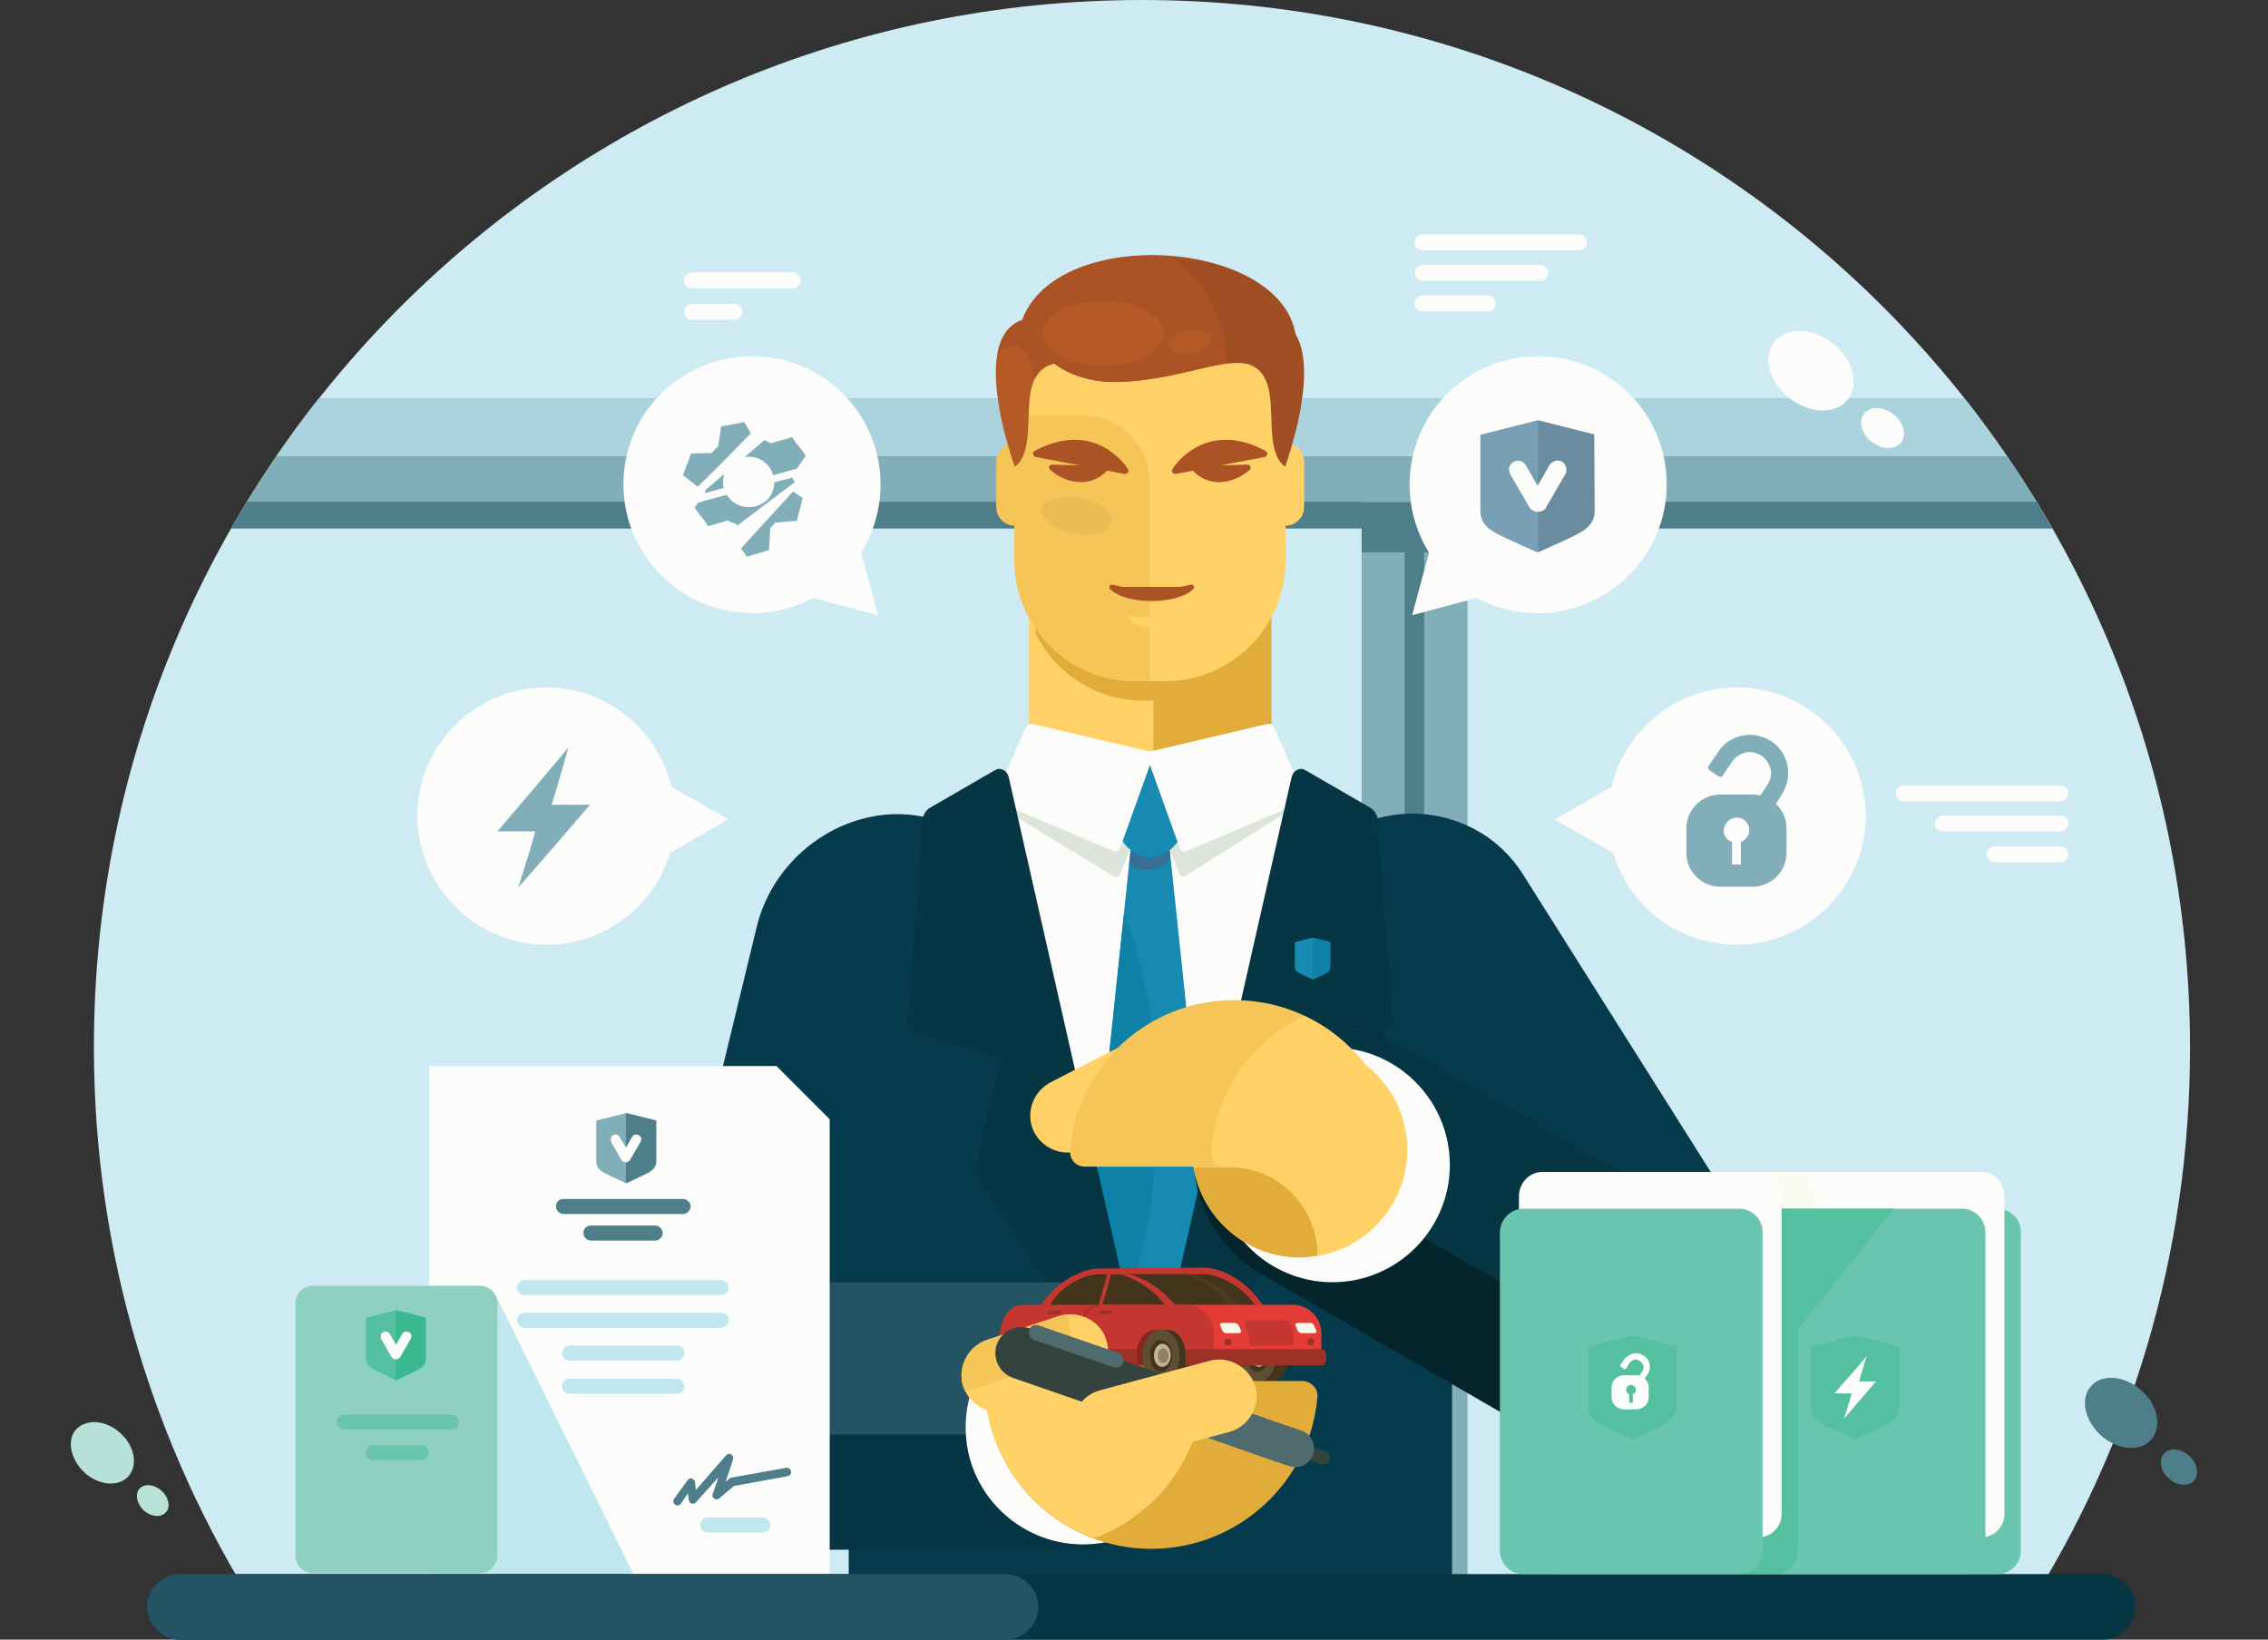 <svg xmlns="http://www.w3.org/2000/svg" xmlns:xlink="http://www.w3.org/1999/xlink" id="Layer_1" x="0px" y="0px" viewBox="0 0 512 370.2" style="enable-background:new 0 0 512 370.2;" xml:space="preserve"><rect x="0" y="0" width="512" height="370.2" fill="#333333" stroke="none"/> <style type="text/css"> .st0{fill-rule:evenodd;clip-rule:evenodd;fill:#CEEAF2;} .st1{fill-rule:evenodd;clip-rule:evenodd;fill:#81AEB8;} .st2{fill-rule:evenodd;clip-rule:evenodd;fill:#4E7E8A;} .st3{fill-rule:evenodd;clip-rule:evenodd;fill:#AAD3DD;} .st4{fill-rule:evenodd;clip-rule:evenodd;fill:#053B4C;} .st5{fill-rule:evenodd;clip-rule:evenodd;fill:#FCFDFB;} .st6{fill-rule:evenodd;clip-rule:evenodd;fill:#DDE4DB;} .st7{fill-rule:evenodd;clip-rule:evenodd;fill:#FFD167;} .st8{fill-rule:evenodd;clip-rule:evenodd;fill:#E1AC39;} .st9{fill-rule:evenodd;clip-rule:evenodd;fill:#168AB1;} .st10{fill-rule:evenodd;clip-rule:evenodd;fill:#0F80A6;} .st11{fill-rule:evenodd;clip-rule:evenodd;fill:#366E96;} .st12{fill-rule:evenodd;clip-rule:evenodd;fill:#F6C558;} .st13{fill-rule:evenodd;clip-rule:evenodd;fill:#B45A27;} .st14{fill-rule:evenodd;clip-rule:evenodd;fill:#AC5326;} .st15{fill-rule:evenodd;clip-rule:evenodd;fill:#A04E23;} .st16{fill-rule:evenodd;clip-rule:evenodd;fill:#063644;} .st17{fill-rule:evenodd;clip-rule:evenodd;fill:#05252D;} .st18{fill-rule:evenodd;clip-rule:evenodd;fill:#245463;} .st19{fill-rule:evenodd;clip-rule:evenodd;fill:#84291E;} .st20{fill-rule:evenodd;clip-rule:evenodd;fill:#43341C;} .st21{fill-rule:evenodd;clip-rule:evenodd;fill:#5D4E35;} .st22{fill-rule:evenodd;clip-rule:evenodd;fill:#C2B39A;} .st23{fill-rule:evenodd;clip-rule:evenodd;fill:#908068;} .st24{fill-rule:evenodd;clip-rule:evenodd;fill:#C4362F;} .st25{fill-rule:evenodd;clip-rule:evenodd;fill:#4C3C22;} .st26{fill-rule:evenodd;clip-rule:evenodd;fill:#E63C37;} .st27{fill-rule:evenodd;clip-rule:evenodd;fill:#9F3026;} .st28{fill-rule:evenodd;clip-rule:evenodd;fill:#F4F9E9;} .st29{fill-rule:evenodd;clip-rule:evenodd;fill:#C0E6EE;} .st30{fill-rule:evenodd;clip-rule:evenodd;fill:#34433E;} .st31{fill-rule:evenodd;clip-rule:evenodd;fill:#506B6D;} .st32{fill-rule:evenodd;clip-rule:evenodd;fill:#8FD1C1;} .st33{fill-rule:evenodd;clip-rule:evenodd;fill:#54C0A0;} .st34{fill-rule:evenodd;clip-rule:evenodd;fill:#3BBA91;} .st35{fill-rule:evenodd;clip-rule:evenodd;fill:#69C5AD;} .st36{fill-rule:evenodd;clip-rule:evenodd;fill:#799FB4;} .st37{fill-rule:evenodd;clip-rule:evenodd;fill:#6B8C9F;} .st38{opacity:5.000000e-02;fill-rule:evenodd;clip-rule:evenodd;enable-background:new ;} .st39{fill-rule:evenodd;clip-rule:evenodd;fill:#FCFBF3;} .st40{fill-rule:evenodd;clip-rule:evenodd;fill:#B8E1D7;} </style> <g> <path class="st0" d="M257.8,0c130.7,0,236.6,105.9,236.6,236.6c0,46.7-13.5,90.2-36.8,126.8H58c-23.3-36.8-36.8-80.3-36.8-126.9 C21.1,105.8,127.1,0,257.8,0z"></path> <path class="st1" d="M463.3,119.3H52.2C58.1,109,64.6,99.3,71.9,90h371.5C450.8,99.3,457.5,109.1,463.3,119.3z"></path> <path class="st2" d="M463.3,119.3H52.2c1.1-2,2.3-4,3.6-6h404.2C461,115.4,462.1,117.4,463.3,119.3z"></path> <path class="st3" d="M453,103H62.4c3-4.4,6.2-8.8,9.6-13h371.5C446.9,94.2,450,98.6,453,103z"></path> <rect x="307.4" y="110.3" class="st1" width="23.9" height="253.1"></rect> <rect x="317.1" y="119.3" class="st2" width="4.4" height="244"></rect> <rect x="307.4" y="113.4" class="st2" width="23.9" height="11.3"></rect> <path class="st4" d="M207.9,184.3L207.9,184.3c16.3,3,26.3,19.2,22.3,36l-22.5,92.8c-4,16.8-20.7,28.1-37.1,25.1l0,0 c-16.3-3-26.3-19.2-22.3-36l22.5-92.8C174.8,192.6,191.6,181.3,207.9,184.3z"></path> <path class="st4" d="M303.2,188.2L303.2,188.2c13.7-8.6,32-4.5,40.6,9.2l54.5,86.4c8.6,13.7,4.5,32-9.2,40.6l0,0 c-13.7,8.6-32,4.5-40.6-9.2L294,228.8C285.3,215.1,289.5,196.8,303.2,188.2z"></path> <path class="st4" d="M234,189.1h51.3c23.3,0,42.5,19.1,42.5,42.5v131.8H191.6V231.6C191.6,208.2,210.7,189.1,234,189.1z"></path> <polygon class="st5" points="242.8,168.2 218.8,190.1 259.6,318.6 259.6,168.2 "></polygon> <path class="st6" d="M241.8,169.4l-15.1,13.4l24.6,15c0.7,0.4,1.3,0.2,1.6-0.5l6.8-17v-3.3c-0.1-0.1-0.2-0.2-0.4-0.2L241.8,169.4z"></path> <polygon class="st5" points="276.5,168.2 300.6,190.1 259.6,318.6 259.6,168.2 "></polygon> <path class="st6" d="M277.5,169l14.6,13.3l-24.4,15.4c-0.6,0.4-1.3,0.2-1.5-0.5l-6.6-17V177c0.1-0.1,0.2-0.2,0.4-0.2L277.5,169z"></path> <rect x="232.3" y="126.1" class="st7" width="54.8" height="43.5"></rect> <rect x="260.4" y="129.6" class="st8" width="26.6" height="39.9"></rect> <path class="st8" d="M233.9,135h51.4v14.2c-5,5.5-12.2,9-20.2,9h-7c-10.6,0-19.9-6.2-24.3-15.2L233.9,135L233.9,135z"></path> <polygon class="st9" points="256,184.6 244.9,290 259.6,317.8 274.4,290 263.3,184.6 259.6,184.6 "></polygon> <path class="st10" d="M253.7,206.6L245,290l5.3,10.1c6.4-7.8,10.9-27.1,10.9-49.6C261.1,232.3,258.1,216.3,253.7,206.6z"></path> <path class="st11" d="M256,184.6l-1.1,10.6c1.2,0.8,2.5,1.3,3.9,1.3c2.1,0,3.9-0.9,5.4-2.5l-1-9.4h-3.7L256,184.6z"></path> <path class="st9" d="M265.3,171.1c2.1,2.3,3.3,5.9,3.3,9.8c0,7-4,12.7-8.9,12.7c-5,0-8.9-5.7-8.9-12.7c0-3.9,1.3-7.5,3.3-9.8H265.3 z"></path> <path class="st5" d="M224.9,179.3l6.7-15.1c0.3-0.6,0.8-0.8,1.3-0.8l26.3,6.2c0.4,0.1,0.7,0.4,0.8,0.8c0.2,0.4,0.2,0.8,0,1.2 l-7.1,19.8c-0.3,0.7-0.9,1-1.5,0.8l-25.9-11c-0.4-0.2-0.6-0.5-0.8-0.8C224.8,180.1,224.8,179.6,224.9,179.3z"></path> <path class="st5" d="M294.3,179.3l-6.7-15.1c-0.3-0.6-0.8-0.8-1.3-0.8l-26.3,6.2c-0.4,0.1-0.7,0.4-0.8,0.8c-0.2,0.4-0.2,0.8,0,1.2 l7.1,19.8c0.3,0.7,0.9,1,1.5,0.8l25.9-11c0.4-0.2,0.6-0.5,0.8-0.8C294.5,180.1,294.5,179.6,294.3,179.3z"></path> <path class="st7" d="M244.2,69h30.9c8.3,0,15.1,6.8,15.1,15.1v42.6c0,14.9-12.2,27.1-27.1,27.1h-6.9c-14.9,0-27.1-12.2-27.1-27.1 V84.1C229.1,75.8,235.9,69,244.2,69z"></path> <path class="st12" d="M259.5,153.7h-3.4c-14.9,0-27.1-12.2-27.1-27.1V93.8h15.5c8.3,0,15.1,6.8,15.1,15.1v42.6 C259.6,152.3,259.6,153,259.5,153.7z"></path> <path class="st12" d="M229.1,100.1L229.1,100.1c2.3,0,4.2,1.9,4.2,4.2v10.2c0,2.3-1.9,4.2-4.2,4.2l0,0c-2.3,0-4.2-1.9-4.2-4.2 v-10.2C224.9,102.1,226.7,100.1,229.1,100.1z"></path> <path class="st7" d="M290.2,100.1L290.2,100.1c2.3,0,4.2,1.9,4.2,4.2v10.2c0,2.3-1.9,4.2-4.2,4.2l0,0c-2.3,0-4.2-1.9-4.2-4.2v-10.2 C286,102.1,287.9,100.1,290.2,100.1z"></path> <path class="st13" d="M241.8,76.7c0,0-0.2,2.1-1.1,5.1c-13.7-0.1-4.8,18.4-11.6,23.6c0,0-13.9-37.6,8.3-33.4L241.8,76.7z"></path> <path class="st14" d="M241.8,76.7c0,0-0.2,2.1-1.1,5.1c-3.8,0-5.9,1.4-7,3.6l0,0c-2.4-12.1-8.3-5.7-8.5-5.5c1-5.4,4.4-9.3,12.3-7.8 L241.8,76.7z"></path> <path class="st15" d="M230.8,72.2c0,0,4.1,15.1,23,14c18.8-1.1,26.4-9.4,36.6,0.7C305.6,55.6,240,47.3,230.8,72.2z"></path> <path class="st14" d="M230.8,72.2c0,0,4.1,15.1,23,14c10.2-0.7,17.2-3.4,23-4.1c0.2-9.8-4.6-18-12.3-24.2 C250.1,56.7,234.9,61.2,230.8,72.2z"></path> <path class="st15" d="M277.4,76.7c0,0,0.2,2.1,1.1,5.1c13.7-0.1,4.8,18.4,11.6,23.6c0,0,13.9-37.6-8.3-33.4L277.4,76.7z"></path> <path class="st13" d="M249.1,82.5c7.6,0,13.7-3.3,13.7-7.3c0-4-6.2-7.3-13.7-7.3s-13.7,3.3-13.7,7.3 C235.4,79.2,241.5,82.5,249.1,82.5z"></path> <path class="st13" d="M268.1,74.6c2.6-0.4,5,0.4,5.2,1.8c0.2,1.4-1.8,2.9-4.4,3.3c-2.6,0.4-5-0.4-5.2-1.8 C263.5,76.5,265.4,75,268.1,74.6z"></path> <path class="st14" d="M253.4,132.5h13.1l2.4-0.5c0.3-0.1,0.5,0.1,0.6,0.3s0.1,0.5-0.1,0.7c-3.6,3.6-15.3,3.6-18.8,0 c-0.2-0.2-0.2-0.5-0.1-0.7s0.4-0.3,0.6-0.3L253.4,132.5z"></path> <path class="st14" d="M233.9,103.2l19.9,3.8c0.3,0.1,0.6-0.1,0.8-0.3c0.2-0.3,0.2-0.6,0-0.8c-1.1-1.9-3.4-3.8-5.3-4.9 c-5.2-2.8-10.7-1.9-15.7,0.8c-0.3,0.2-0.5,0.5-0.4,0.8C233.4,102.9,233.6,103.2,233.9,103.2z"></path> <path class="st14" d="M237.1,106.1c3.7,3.2,9,4,12.7,0.3c0.2-0.2,0.3-0.5,0.1-0.8c-0.1-0.3-0.4-0.4-0.7-0.4l-11.7-0.3 c-0.3,0-0.6,0.2-0.7,0.5C236.9,105.7,236.9,105.9,237.1,106.1z"></path> <path class="st14" d="M285.4,103.2l-19.9,3.8c-0.3,0.1-0.6-0.1-0.8-0.3c-0.2-0.3-0.2-0.6,0-0.8c1.1-1.9,3.4-3.8,5.3-4.9 c5.2-2.8,10.7-1.9,15.7,0.8c0.3,0.2,0.5,0.5,0.4,0.8C285.9,102.9,285.7,103.2,285.4,103.2z"></path> <path class="st14" d="M282.1,106.1c-3.7,3.2-9,4-12.7,0.3c-0.2-0.2-0.3-0.5-0.1-0.8c0.1-0.3,0.4-0.4,0.6-0.4l11.7-0.3 c0.3,0,0.6,0.2,0.7,0.5C282.4,105.7,282.3,105.9,282.1,106.1z"></path> <path class="st16" d="M225.8,238.9l-19.3-5.6c-0.8-0.3-1.5-1-1.7-2.2l3.5-44.5c-0.4-1.7,0.4-3.5,1.6-4.2l14.7-8.5 c0.7-0.4,1.3-0.4,2,0c0.7,0.4,1,1,1.2,1.9l31.9,140.9c0.3,1.3-0.1,2.8-0.9,3.8c-0.8,0.9-2,1-2.9,0.3l-34.6-54.1 c-0.8-0.8-1.2-2.2-0.9-3.6L225.8,238.9L225.8,238.9z M293.5,238.9l19.3-5.6c0.8-0.3,1.5-1,1.7-2.2l-3.5-44.5 c0.4-1.7-0.4-3.5-1.6-4.2l-14.7-8.5c-0.7-0.4-1.3-0.4-2,0c-0.7,0.4-1,1-1.2,1.9l-31.9,140.9c-0.3,1.3,0.1,2.8,0.9,3.8 c0.8,0.9,2,1,2.9,0.3l34.6-54.1c0.8-0.8,1.2-2.2,0.9-3.6L293.5,238.9z"></path> <path class="st17" d="M404.3,321.8L404.3,321.8c-8.3,14.3-26.8,19.3-41.2,11.1l-78.6-45.4c-14.3-8.3-19.3-26.8-11.1-41.2l0,0 c8.3-14.3,26.8-19.3,41.2-11.1l78.6,45.4C407.6,288.9,412.5,307.5,404.3,321.8z"></path> <path class="st16" d="M296.7,231.5c6.1-0.6,12.4,0.7,18,3.8l78.6,45.4c14.1,8.2,19.1,26.1,11.5,40.3c-6.1,0.6-12.4-0.7-18-3.8 l-78.6-45.4C294.1,263.6,289.1,245.7,296.7,231.5z"></path> <path class="st16" d="M273.5,319.7L273.5,319.7c0,16.6-13.6,30.2-30.2,30.2h-70c-16.6,0-30.2-13.6-30.2-30.2l0,0 c0-16.6,13.6-30.2,30.2-30.2h70C259.9,289.5,273.5,303.1,273.5,319.7z"></path> <path class="st18" d="M144.6,310.5c3.9-12.2,15.3-21,28.7-21h70c10.4,0,19.6,5.3,25,13.4c-3.9,12.2-15.3,21-28.7,21h-70 C159.2,323.9,149.9,318.6,144.6,310.5z"></path> <path class="st5" d="M244.5,348.7c14.6,0,26.5-11.9,26.5-26.5s-11.9-26.5-26.5-26.5c-14.6,0-26.5,11.9-26.5,26.5 C217.9,336.8,229.9,348.7,244.5,348.7z"></path> <path class="st14" d="M247.1,342.1c11.7,0,21.3-9.6,21.3-21.3s-9.6-21.3-21.3-21.3c-11.7,0-21.3,9.6-21.3,21.3 C225.7,332.4,235.4,342.1,247.1,342.1z"></path> <path class="st5" d="M300.8,289.5c14.6,0,26.5-11.9,26.5-26.5c0-14.6-11.9-26.5-26.5-26.5s-26.5,11.9-26.5,26.5 C274.3,277.6,286.2,289.5,300.8,289.5z"></path> <path class="st7" d="M293.4,283.9c13.4,0,24.3-10.9,24.3-24.3c0-13.4-10.9-24.3-24.3-24.3s-24.3,10.9-24.3,24.3 C269.1,272.9,280,283.9,293.4,283.9z"></path> <path class="st8" d="M297.4,283.5c-1.3,0.2-2.7,0.4-4,0.4c-12,0-22-8.8-23.9-20.3h8.3C288.6,263.6,297.5,272.5,297.4,283.5 L297.4,283.5L297.4,283.5z"></path> <path class="st7" d="M256.4,139.3h7l1.3-0.4c0.1,0,0.3,0,0.3,0.2c0.1,0.2,0,0.4-0.1,0.5c-1.9,2.7-8.3,2.7-10.2,0 c-0.1-0.1-0.1-0.3-0.1-0.5c0.1-0.2,0.2-0.3,0.3-0.2L256.4,139.3z"></path> <path class="st19" d="M227,308.2h47.1v-11.3h-45.7c-0.8,0-1.4,0.7-1.4,1.4V308.2z"></path> <g> <path class="st20" d="M283.9,301.8c-0.8,1.1-1.3,2.6-1.3,4.3s0.5,3.2,1.3,4.3v1.7h2.9c2.3,0,4.2-2.6,4.2-5.9 c0-3.3-1.9-5.9-4.2-5.9h-2.9V301.8z"></path> <path class="st21" d="M283.9,312c2.3,0,4.2-2.6,4.2-5.9c0-3.3-1.9-5.9-4.2-5.9s-4.2,2.6-4.2,5.9C279.8,309.3,281.7,312,283.9,312z "></path> <path class="st20" d="M283.9,309.7c1.4,0,2.5-1.6,2.5-3.6s-1.1-3.6-2.5-3.6s-2.5,1.6-2.5,3.6S282.5,309.7,283.9,309.7z"></path> <path class="st22" d="M284.2,308.6c1,0,1.9-1.2,1.9-2.6s-0.8-2.6-1.9-2.6c-1,0-1.9,1.2-1.9,2.6 C282.3,307.5,283.2,308.6,284.2,308.6z"></path> <path class="st23" d="M284.5,307.8c0.7,0,1.2-0.8,1.2-1.7c0-0.9-0.6-1.7-1.2-1.7s-1.2,0.8-1.2,1.7 C283.3,307,283.8,307.8,284.5,307.8z"></path> </g> <g> <path class="st20" d="M262.1,301.8c-0.8,1.1-1.3,2.6-1.3,4.3s0.5,3.2,1.3,4.3v1.7h2.9c2.3,0,4.2-2.6,4.2-5.9 c0-3.3-1.9-5.9-4.2-5.9h-2.9V301.8z"></path> <path class="st21" d="M262.1,312c2.3,0,4.2-2.6,4.2-5.9c0-3.3-1.9-5.9-4.2-5.9s-4.2,2.6-4.2,5.9C257.9,309.3,259.8,312,262.1,312z "></path> <path class="st20" d="M262.1,309.7c1.4,0,2.5-1.6,2.5-3.6s-1.1-3.6-2.5-3.6c-1.4,0-2.5,1.6-2.5,3.6S260.7,309.7,262.1,309.7z"></path> <path class="st22" d="M262.4,308.6c1,0,1.9-1.2,1.9-2.6s-0.8-2.6-1.9-2.6c-1,0-1.9,1.2-1.9,2.6 C260.5,307.5,261.3,308.6,262.4,308.6z"></path> <path class="st23" d="M262.6,307.8c0.7,0,1.2-0.8,1.2-1.7c0-0.9-0.6-1.7-1.2-1.7c-0.7,0-1.2,0.8-1.2,1.7 C261.4,307,261.9,307.8,262.6,307.8z"></path> </g> <g> <path class="st20" d="M234.1,301.8c-0.8,1.1-1.3,2.6-1.3,4.3s0.5,3.2,1.3,4.3v1.7h2.9c2.3,0,4.2-2.6,4.2-5.9 c0-3.3-1.9-5.9-4.2-5.9h-2.9V301.8z"></path> <path class="st21" d="M234.1,312c2.3,0,4.2-2.6,4.2-5.9c0-3.3-1.9-5.9-4.2-5.9s-4.2,2.6-4.2,5.9C229.9,309.3,231.8,312,234.1,312z "></path> <ellipse class="st20" cx="234.1" cy="306.1" rx="2.5" ry="3.6"></ellipse> <path class="st22" d="M234.4,308.6c1,0,1.9-1.2,1.9-2.6s-0.8-2.6-1.9-2.6s-1.9,1.2-1.9,2.6C232.5,307.5,233.4,308.6,234.4,308.6z"></path> <path class="st23" d="M234.6,307.8c0.7,0,1.2-0.8,1.2-1.7c0-0.9-0.6-1.7-1.2-1.7c-0.7,0-1.2,0.8-1.2,1.7 C233.4,307,233.9,307.8,234.6,307.8z"></path> </g> <path class="st24" d="M248.1,286.4c-4.3,0-9.6,3.5-12.1,6.9l-4.7,6.4c-0.2,0.3-0.3,0.7-0.3,0.9c0.6-0.4,1.1-0.6,1.8-0.6h2.9 c1.1,0,2.2,0.7,2.9,1.6h19.2c0.8-1,1.8-1.6,2.9-1.6h2.9c1.1,0,2.2,0.7,2.9,1.6h21.1c0.5,0,0.9-0.3,1.1-0.8c0.2-0.5,0.2-0.9-0.1-1.3 l-4.7-6.4c-2.5-3.5-7.8-6.9-12.1-6.9L248.1,286.4L248.1,286.4z"></path> <path class="st24" d="M273.5,287.7h-20.2c3.5,0,8.5,2.9,11.1,6.4l4.7,6.4h20.2l-4.7-6.4C282,290.5,277.1,287.7,273.5,287.7z"></path> <path class="st20" d="M248.1,287.7h4.4h15.8v12.8h-3.2c-0.5-0.2-0.9-0.4-1.4-0.4h-2.8l0,0l0,0c-0.5,0-0.9,0.1-1.4,0.4h-6.8h-15.4 c-0.5-0.2-0.9-0.4-1.4-0.4h-2.8l0,0l0,0c-0.1,0-0.2,0-0.2,0l4.5-6C239.6,290.5,244.5,287.7,248.1,287.7z"></path> <path class="st20" d="M271.8,287.7h-20.2c3.5,0,8.5,2.9,11.1,6.4l4.7,6.4h20.2l-4.7-6.4C280.3,290.5,275.3,287.7,271.8,287.7z"></path> <path class="st25" d="M267.7,287.7h-1.9c3.5,0,8.5,2.9,11.1,6.4l4.7,6.4h1.9l-4.7-6.4C276.1,290.5,271.2,287.7,267.7,287.7z"></path> <path class="st26" d="M291.9,294.6h-43.4v12.8h8.1c-0.1-0.4-0.1-0.8-0.1-1.3c0-3.3,1.9-5.9,4.2-5.9h2.9c2.3,0,4.2,2.6,4.2,5.9 c0,0.5,0,0.8-0.1,1.3h30.6v-6.4C298.3,297.5,295.4,294.6,291.9,294.6z"></path> <path class="st24" d="M267.7,294.6h-36.8c-2.7,0-4.3,2.3-4.9,4.9l-1.8,7.9h4.3c-0.1-0.4-0.1-0.8-0.1-1.3c0-3.3,1.9-5.9,4.2-5.9h2.9 c2.3,0,4.2,2.6,4.2,5.9c0,0.5,0,0.8-0.1,1.3h16.9c-0.1-0.4-0.1-0.8-0.1-1.3c0-3.3,1.9-5.9,4.2-5.9h2.9c2.3,0,4.2,2.6,4.2,5.9 c0,0.5,0,0.8-0.1,1.3h6.4v-6.4C274.1,297.5,271.2,294.6,267.7,294.6z"></path> <path class="st27" d="M298.3,304.6h-30.6c0.1,0.5,0.1,0.9,0.1,1.5c0,0.8-0.1,1.5-0.3,2.2h30.8c0.6,0,1.1-0.5,1.1-1.1v-1.4 C299.3,305.1,298.8,304.6,298.3,304.6L298.3,304.6z M256.6,304.6h-16.9c0.1,0.5,0.1,0.9,0.1,1.5c0,0.8-0.1,1.5-0.3,2.2h17.3 c-0.2-0.7-0.3-1.4-0.3-2.2C256.5,305.5,256.5,305.1,256.6,304.6L256.6,304.6z M228.7,304.6h-3.6c-0.6,0-1.1,0.5-1.1,1.1v1.4 c0,0.6,0.5,1.1,1.1,1.1h3.7c-0.2-0.7-0.3-1.4-0.3-2.2C228.5,305.5,228.6,305.1,228.7,304.6z"></path> <path class="st24" d="M252.8,287.4h-2.2c3.7,0,9,3,11.9,6.6l2,2.4h2.2l-2-2.4C261.7,290.4,256.4,287.4,252.8,287.4z"></path> <path class="st24" d="M281.2,299.5c0.4,0.6,0.6,1.2,0.7,1.9l0.1,1.5c0,0.5,0.5,0.9,0.9,0.9h8.4c0.5,0,0.9-0.4,0.8-0.9l-0.1-1.5 c-0.1-1-0.4-2-0.9-2.8c-0.2-0.3-0.5-0.5-0.8-0.5h-8.4c-0.4,0-0.7,0.2-0.8,0.5C281,298.9,281,299.2,281.2,299.5z"></path> <path class="st27" d="M249.1,294.6h-0.6c-2.7,0-4.3,2.3-4.9,4.9l-1.8,7.9h0.6l1.8-7.9C244.8,296.8,246.4,294.6,249.1,294.6z"></path> <path class="st28" d="M295.8,298.7h-2.9c-0.4,0-0.6,0.3-0.4,0.7l0.4,0.9c0.1,0.4,0.6,0.7,0.9,0.7h2.9c0.4,0,0.6-0.3,0.4-0.7 l-0.4-0.9C296.6,299,296.2,298.7,295.8,298.7z"></path> <path class="st28" d="M278.8,298.7h-2.9c-0.4,0-0.6,0.3-0.4,0.7l0.4,0.9c0.1,0.4,0.6,0.7,0.9,0.7h2.9c0.4,0,0.6-0.3,0.4-0.7 l-0.4-0.9C279.6,299,279.1,298.7,278.8,298.7z"></path> <path class="st27" d="M250.7,295.9h-2.3c-0.2,0-0.4,0.2-0.4,0.4l0,0c0,0.2,0.2,0.4,0.4,0.4h2.3c0.2,0,0.4-0.2,0.4-0.4l0,0 C251.1,296.1,250.9,295.9,250.7,295.9z"></path> <path class="st27" d="M239.1,295.9h-2.3c-0.2,0-0.4,0.2-0.4,0.4l0,0c0,0.2,0.2,0.4,0.4,0.4h2.3c0.2,0,0.4-0.2,0.4-0.4l0,0 C239.6,296.1,239.4,295.9,239.1,295.9z"></path> <polygon class="st24" points="251,287 250.2,287 248,294.6 248.9,294.6 "></polygon> <path class="st27" d="M295.9,303.8c0.5,0,0.8-0.4,0.8-0.8c0-0.5-0.4-0.8-0.8-0.8c-0.5,0-0.8,0.4-0.8,0.8 C295.2,303.5,295.5,303.8,295.9,303.8z"></path> <path class="st27" d="M277.2,303.8c0.5,0,0.8-0.4,0.8-0.8c0-0.5-0.4-0.8-0.8-0.8c-0.5,0-0.8,0.4-0.8,0.8 C276.3,303.5,276.7,303.8,277.2,303.8z"></path> <path class="st8" d="M259.9,349.7c19.5,0,35.8-14.9,37.5-34.2c0.1-1-0.2-1.9-0.9-2.6c-0.7-0.7-1.6-1.1-2.5-1.1h-68.1 c-1,0-1.9,0.4-2.5,1.1c-0.7,0.8-1,1.7-0.9,2.6C224.2,334.8,240.4,349.7,259.9,349.7z"></path> <path class="st7" d="M268.2,311.6L268.2,311.6h-42.3h-0.1c-1,0-1.9,0.4-2.5,1.1c-0.7,0.8-1,1.7-0.9,2.6c1.3,14.9,11.3,27.1,24.6,32 c13.3-4.9,23.3-17.1,24.6-32c0.1-1-0.2-1.9-0.9-2.6C269.9,312,269.1,311.6,268.2,311.6z"></path> <path class="st7" d="M249.7,302.4L249.7,302.4c1.5,4.3-0.9,9.1-5.3,10.6l-16.3,5.4c-4.3,1.5-9.1-0.9-10.6-5.3l0,0 c-1.5-4.3,0.9-9.1,5.3-10.6l16.3-5.4C243.5,295.8,248.3,298.1,249.7,302.4z"></path> <path class="st12" d="M217.9,314.1c-0.1-0.3-0.3-0.6-0.4-0.8l0,0c-1.5-4.3,0.9-9.1,5.3-10.6l16.3-5.4c0.6-0.2,1.1-0.3,1.7-0.4 c0.1,0.3,0.3,0.6,0.4,0.8l0,0c1.5,4.3-0.9,9.1-5.3,10.6l-16.3,5.4C219.1,313.9,218.5,314,217.9,314.1z"></path> <path class="st9" d="M292.3,212.7l4-1l4,1v5.5c0,1.1-1,1.5-2,2l-2,0.9l-2-0.9c-1-0.5-2-0.9-2-2v-5.5H292.3z"></path> <path class="st10" d="M300.3,212.7l-4-1v9.5l2-0.9c1-0.5,2-0.9,2-2L300.3,212.7L300.3,212.7z"></path> <polygon class="st5" points="175.3,240.7 96.9,240.7 96.9,363.4 187.3,363.4 187.3,252.7 "></polygon> <path class="st29" d="M96.9,322v40.3c19.6-0.2,48.8-1.4,48.8-1.4l-33.8-68.5l-6.8,15.8l-0.8,1.8C104.3,309.9,101,315,96.9,322z"></path> <path class="st30" d="M291.2,326.5L291.2,326.5c-0.3,0.7,0.2,1.7,0.9,2l6.1,2.1c0.8,0.3,1.7-0.2,2-0.9l0,0c0.3-0.8-0.2-1.7-0.9-2 l-6.1-2.1C292.4,325.3,291.5,325.7,291.2,326.5z"></path> <path class="st31" d="M258.9,315.4L258.9,315.4c-0.8,2.3,0.4,4.7,2.6,5.4l3,1L288,330l3,1c2.3,0.8,4.7-0.4,5.4-2.6l0,0 c0.8-2.3-0.5-4.7-2.6-5.4l-3-1l-23.5-8.2l-3-1C262.2,312,259.6,313.2,258.9,315.4z"></path> <path class="st30" d="M225,303.6L225,303.6c-1,3.1,0.6,6.4,3.7,7.5l30.6,10.6c3.1,1,6.4-0.6,7.5-3.7l0,0c1-3.1-0.6-6.4-3.7-7.5 l-30.7-10.6C229.4,298.9,226.1,300.5,225,303.6z"></path> <path class="st31" d="M232.4,300.3L232.4,300.3c-0.3,0.8,0.2,1.9,1,2.2l18,6.2c0.8,0.3,1.9-0.2,2.2-1l0,0c0.3-0.8-0.2-1.9-1-2.2 l-18-6.2C233.6,298.9,232.6,299.3,232.4,300.3z"></path> <path class="st7" d="M283.4,313.1L283.4,313.1c1.2,4.4-1.5,9-5.9,10.2l-24.9,6.7c-4.4,1.2-9-1.5-10.2-5.9l0,0 c-1.2-4.4,1.5-9,5.9-10.2l24.9-6.7C277.5,306.1,282.1,308.7,283.4,313.1z"></path> <path class="st5" d="M367.7,129.9c-9.3,9.3-23.3,11-34.3,5.1l-6,1.6l-8.6,2.3l2.3-8.6l1.5-5.5c-7-11.3-5.6-26.2,4.1-35.9 c11.3-11.3,29.7-11.3,41.1,0C379.1,100.2,379.1,118.6,367.7,129.9z"></path> <path class="st5" d="M149.3,129.9c9.3,9.3,23.3,11,34.3,5.1l6,1.6l8.6,2.3l-2.3-8.6l-1.5-5.5c7-11.3,5.6-26.2-4.1-35.9 c-11.3-11.3-29.7-11.3-41.1,0C137.9,100.2,137.9,118.6,149.3,129.9z"></path> <path class="st1" d="M159.2,110.7l0.1,0.4l-0.2,0.3c1.3-0.4,2.7-0.8,4.3-1.2c-0.3-1-0.2-2.2,0.1-3.2L159.2,110.7z"></path> <path class="st1" d="M169.5,97.8l-1.5-2.5l-2.1,0.4l-1,0.2l-2.1,0.4l-0.7,4.6c-0.4,0.2-0.7,0.5-0.9,0.8c-0.2,0.2-0.4,0.4-0.6,0.6 l-4.6,0.1l-0.7,2l-0.4,0.9l-0.7,2l3.3,2.6C161.1,106.4,165.8,101.7,169.5,97.8z"></path> <path class="st1" d="M179.9,105.8l2-2.9l-1.2-1.7l-0.7-0.8l-1.2-1.7l-4.8,1.4c-0.5-0.3-0.9-0.5-1.4-0.7h-0.1l-4.4,3.8 c2.1-0.4,4.3,0.5,5.6,2.3c0.4,0.6,0.7,1.1,0.8,1.8L179.9,105.8z"></path> <path class="st1" d="M179.5,108.8l-0.5-0.5c0-0.2,0-0.3,0-0.5l-4.2,1.1c0,1.7-0.8,3.5-2.3,4.5c-2.6,1.9-6.2,1.3-8.1-1.2 c-0.1-0.1-0.2-0.3-0.3-0.5c-2.5,0.7-4.9,1.3-6.5,1.8l-0.8,1.1l1.2,1.7l0.7,0.8l1.2,1.7l4.4-1.3c0.6,0.4,1.2,0.6,1.9,0.8l0.2,0.4 L179.5,108.8z"></path> <path class="st1" d="M179.9,117.6l0.5-2.1l0.3-1l0.5-2.1l-2.2-1.4l-11.7,12.8l1.3,1.9l2-0.6l1-0.3l2-0.6l0.3-5 c0.1-0.1,0.3-0.3,0.4-0.4c0.2-0.2,0.5-0.5,0.7-0.8L179.9,117.6z"></path> <path class="st1" d="M134.6,253l6.8-1.7l6.8,1.7v9.2c0,1.9-1.7,2.6-3.4,3.4l-3.4,1.6l-3.4-1.6c-1.7-0.8-3.4-1.5-3.4-3.4L134.6,253 L134.6,253z"></path> <path class="st2" d="M148.1,253l-6.8-1.7v15.8l3.4-1.6c1.7-0.8,3.4-1.5,3.4-3.4L148.1,253L148.1,253z"></path> <path class="st2" d="M127.2,270.7h27c0.9,0,1.7,0.8,1.7,1.7l0,0c0,0.9-0.8,1.7-1.7,1.7h-27c-0.9,0-1.7-0.8-1.7-1.7l0,0 C125.5,271.4,126.2,270.7,127.2,270.7z"></path> <path class="st2" d="M133.4,276.7h14.5c0.9,0,1.7,0.8,1.7,1.7l0,0c0,0.9-0.8,1.7-1.7,1.7h-14.5c-0.9,0-1.7-0.8-1.7-1.7l0,0 C131.7,277.4,132.4,276.7,133.4,276.7z"></path> <path class="st29" d="M118.4,289h44.4c0.9,0,1.7,0.8,1.7,1.7l0,0c0,0.9-0.8,1.7-1.7,1.7h-44.4c-0.9,0-1.7-0.8-1.7-1.7l0,0 C116.8,289.8,117.5,289,118.4,289z"></path> <path class="st29" d="M118.4,296.4h44.4c0.9,0,1.7,0.7,1.7,1.7l0,0c0,0.9-0.8,1.7-1.7,1.7h-44.4c-0.9,0-1.7-0.8-1.7-1.7l0,0 C116.8,297.2,117.5,296.4,118.4,296.4z"></path> <path class="st29" d="M128.6,303.8h24.2c0.9,0,1.7,0.8,1.7,1.7l0,0c0,0.9-0.8,1.7-1.7,1.7h-24.2c-0.9,0-1.7-0.8-1.7-1.7l0,0 C126.9,304.6,127.6,303.8,128.6,303.8z"></path> <path class="st29" d="M128.6,311.3h24.2c0.9,0,1.7,0.8,1.7,1.7l0,0c0,0.9-0.8,1.7-1.7,1.7h-24.2c-0.9,0-1.7-0.8-1.7-1.7l0,0 C126.9,312,127.6,311.3,128.6,311.3z"></path> <path class="st29" d="M159.8,342.6h12.4c0.9,0,1.7,0.8,1.7,1.7l0,0c0,0.9-0.8,1.7-1.7,1.7h-12.4c-0.9,0-1.7-0.8-1.7-1.7l0,0 C158.1,343.3,158.9,342.6,159.8,342.6z"></path> <path class="st2" d="M153.7,339.5c-0.3,0.4-0.8,0.6-1.3,0.2c-0.4-0.3-0.6-0.8-0.2-1.3l3-4.2c0.3-0.4,0.8-0.6,1.3-0.2 c0.3,0.2,0.4,0.5,0.4,0.7l0.2,1.7l6.8-7.8c0.4-0.4,0.9-0.5,1.3-0.1c0.3,0.3,0.4,0.7,0.3,1l-1.7,5.1l0.9-0.8 c0.1-0.1,0.3-0.2,0.5-0.2l12.3-2.2c0.5-0.1,1,0.3,1.1,0.8c0.1,0.5-0.3,1-0.8,1.1l-12.1,2.2l-3.3,2.8c-0.3,0.2-0.6,0.3-0.9,0.2 c-0.5-0.2-0.8-0.7-0.6-1.2l1.3-3.8l-5.1,5.7c-0.2,0.2-0.4,0.3-0.6,0.3c-0.5,0.1-0.9-0.3-1-0.8l-0.2-1.5L153.7,339.5z"></path> <path class="st32" d="M70.7,290.3h37.6c2.3,0,4,1.8,4,4v56.9c0,2.2-1.8,4-4,4H70.7c-2.3,0-4-1.8-4-4v-56.9 C66.6,292.1,68.5,290.3,70.7,290.3z"></path> <path class="st33" d="M82.6,297.5l6.8-1.7l6.8,1.7v9.2c0,1.9-1.7,2.6-3.4,3.4l-3.4,1.6L86,310c-1.7-0.8-3.4-1.5-3.4-3.4V297.5z"></path> <path class="st34" d="M96.1,297.5l-6.8-1.7v15.8l3.4-1.6c1.7-0.8,3.4-1.5,3.4-3.4V297.5z"></path> <path class="st35" d="M77.7,319.4h24.2c0.9,0,1.7,0.8,1.7,1.7l0,0c0,0.9-0.8,1.7-1.7,1.7H77.7c-0.9,0-1.7-0.8-1.7-1.7l0,0 C76,320.2,76.7,319.4,77.7,319.4z"></path> <path class="st35" d="M84.2,326.3h10.9c0.9,0,1.7,0.8,1.7,1.7l0,0c0,0.9-0.8,1.7-1.7,1.7H84.2c-0.9,0-1.7-0.8-1.7-1.7l0,0 C82.6,327.1,83.4,326.3,84.2,326.3z"></path> <path class="st5" d="M138.4,256.3L138.4,256.3c0.6-0.3,1.2-0.1,1.5,0.4l1.4,2.4l1.4-2.4c0.3-0.5,0.9-0.7,1.5-0.4l0,0 c0.6,0.3,0.7,0.9,0.4,1.5l-2.3,4c-0.2,0.3-0.5,0.5-0.8,0.6l0,0l0,0c-0.5,0.1-0.9-0.1-1.2-0.5l-2.3-4 C137.8,257.3,137.9,256.6,138.4,256.3z"></path> <path class="st5" d="M86.5,300.8L86.5,300.8c0.6-0.3,1.2-0.1,1.5,0.4l1.4,2.4l1.4-2.4c0.3-0.6,0.9-0.7,1.5-0.4l0,0 c0.6,0.3,0.7,0.9,0.4,1.5l-2.3,4c-0.2,0.3-0.5,0.5-0.8,0.6l0,0l0,0c-0.5,0.1-0.9-0.1-1.2-0.5l-2.3-4C85.8,301.7,86,301,86.5,300.8z "></path> <path class="st36" d="M334.4,98.1l12.7-3.2l12.7,3.2v17.3c0,3.5-3.2,4.9-6.4,6.4l-6.4,2.9l-6.4-2.9c-3.2-1.5-6.4-2.8-6.4-6.4V98.1 H334.4z"></path> <path class="st37" d="M359.9,98.1l-12.7-3.2v29.8l6.4-2.9c3.2-1.5,6.4-2.8,6.4-6.4L359.9,98.1L359.9,98.1z"></path> <path class="st5" d="M341.7,104.3L341.7,104.3c0.9-0.6,2.2-0.2,2.8,0.8l2.6,4.6l2.7-4.7c0.6-0.9,1.8-1.3,2.8-0.8l0,0 c0.9,0.6,1.3,1.8,0.8,2.8l-4.4,7.6c-0.3,0.6-0.8,0.8-1.4,0.9l0,0l0,0c-0.8,0.2-1.8-0.2-2.3-0.9l-4.4-7.6 C340.4,106,340.7,104.8,341.7,104.3z"></path> <path class="st5" d="M123.4,213.3c13.1,0,24.3-8.7,27.8-20.7l5.4-3.1l7.8-4.5l-7.8-4.5l-5-2.8c-3-12.8-14.5-22.5-28.3-22.5 c-16,0-29.1,13-29.1,29.1C94.4,200.3,107.4,213.3,123.4,213.3z"></path> <polygon class="st1" points="128.3,168.8 125.6,178.3 124.5,181.7 127.9,181.7 133.2,181.7 125.1,191.1 117,200.4 119.9,191.1 120.8,187.7 117.5,187.7 112.3,187.7 120.3,178.3 "></polygon> <path class="st5" d="M392,213.3c-13.1,0-24.3-8.7-27.8-20.7l-5.4-3.1l-7.8-4.5l7.8-4.5l5-2.8c3-12.8,14.5-22.5,28.3-22.5 c16,0,29.1,13,29.1,29.1C421.1,200.3,408,213.3,392,213.3z"></path> <path class="st1" d="M399.8,167.3c-2-1.2-4.3-1.7-6.6-1.2c-2.2,0.5-4.2,1.8-5.4,3.8l-2.1,3.1c-0.2,0.3-0.1,0.8,0.2,0.9l2.1,1.4 c0.3,0.2,0.8,0.1,0.9-0.2l2.1-3.1c0.7-1,1.8-1.8,3-2.1c1.2-0.3,2.5,0,3.6,0.7c1,0.7,1.8,1.8,2.1,3c0.3,1.2,0,2.5-0.7,3.6l-1.6,2.4 c-0.6-0.1-1.1-0.2-1.7-0.2h-7.4c-4.1,0-7.6,3.4-7.6,7.6v5.6c0,4.1,3.4,7.6,7.6,7.6h7.4c4.1,0,7.6-3.4,7.6-7.6V187 c0-2.2-0.9-4.1-2.4-5.5l1.4-2.2c1.2-2,1.7-4.3,1.2-6.6S401.7,168.6,399.8,167.3L399.8,167.3z M392.1,184.6c1.6,0,2.8,1.3,2.8,2.8 c0,1.2-0.8,2.3-1.9,2.7v5.1h-2v-5.1c-1.1-0.4-1.9-1.4-1.9-2.7C389.3,185.8,390.5,184.6,392.1,184.6z"></path> <path class="st38" d="M243.9,112.4c4.4,0.8,7.6,3.4,7.1,5.6c-0.5,2.3-4.4,3.3-8.7,2.4c-4.4-0.8-7.6-3.4-7.1-5.6 C235.6,112.7,239.5,111.6,243.9,112.4z"></path> <path class="st7" d="M271.4,236.2L271.4,236.2c2.1,4,0.5,9.1-3.6,11.3l-23,11.8c-4,2.1-9.1,0.5-11.3-3.6l0,0 c-2.1-4-0.5-9.1,3.6-11.3l23-11.8C264.2,230.4,269.3,232,271.4,236.2z"></path> <path class="st12" d="M278.6,225.8c19.3,0,35.5,14.7,37.2,33.9c0.1,1-0.2,1.9-0.8,2.6s-1.5,1.1-2.5,1.1h-67.6c-1,0-1.9-0.4-2.5-1.1 s-0.9-1.6-0.8-2.6C243,240.6,259.3,225.8,278.6,225.8z"></path> <path class="st7" d="M294.5,229.4c11.6,5.5,20.1,16.9,21.3,30.4c0.1,1-0.2,1.9-0.8,2.6s-1.5,1.1-2.5,1.1l0,0h-35.7l0,0 c-1,0-1.9-0.4-2.5-1.1s-0.9-1.6-0.8-2.6C274.4,246.3,282.8,234.9,294.5,229.4z"></path> <path class="st16" d="M40.6,355.4h434.1c4,0,7.4,3.4,7.4,7.4l0,0c0,4-3.4,7.4-7.4,7.4H40.6c-4,0-7.4-3.4-7.4-7.4l0,0 C33.2,358.7,36.6,355.4,40.6,355.4z"></path> <path class="st5" d="M321.1,52.9h35.3c1,0,1.8,0.8,1.8,1.8l0,0c0,1-0.8,1.8-1.8,1.8h-35.3c-1,0-1.8-0.8-1.8-1.8l0,0 C319.4,53.7,320.2,52.9,321.1,52.9z"></path> <path class="st5" d="M321.1,59.8h26.6c1,0,1.8,0.8,1.8,1.8l0,0c0,1-0.8,1.8-1.8,1.8h-26.5c-1,0-1.8-0.8-1.8-1.8l0,0 C319.4,60.7,320.2,59.8,321.1,59.8z"></path> <path class="st5" d="M321.1,66.7h14.8c1,0,1.8,0.8,1.8,1.8l0,0c0,1-0.8,1.8-1.8,1.8h-14.8c-1,0-1.8-0.8-1.8-1.8l0,0 C319.4,67.5,320.2,66.7,321.1,66.7z"></path> <path class="st5" d="M465.1,177.3h-35.3c-1,0-1.8,0.8-1.8,1.8l0,0c0,1,0.8,1.8,1.8,1.8h35.3c1,0,1.8-0.8,1.8-1.8l0,0 C467,178.1,466.2,177.3,465.1,177.3z"></path> <path class="st5" d="M465.1,184.1h-26.5c-1,0-1.8,0.8-1.8,1.8l0,0c0,1,0.8,1.8,1.8,1.8h26.5c1,0,1.8-0.8,1.8-1.8l0,0 C467,185,466.2,184.1,465.1,184.1z"></path> <path class="st5" d="M465.1,191.1h-14.8c-1,0-1.8,0.8-1.8,1.8l0,0c0,1,0.8,1.8,1.8,1.8h14.8c1,0,1.8-0.8,1.8-1.8l0,0 C467,191.9,466.2,191.1,465.1,191.1z"></path> <path class="st35" d="M402.2,272.9h48.7c2.9,0,5.3,2.3,5.3,5.3v71.9c0,2.9-2.3,5.3-5.3,5.3h-48.7c-2.9,0-5.3-2.3-5.3-5.3v-71.9 C397,275.3,399.3,272.9,402.2,272.9z"></path> <path class="st5" d="M398.6,264.6h48.6c2.9,0,5.3,2.3,5.3,5.3v71.9c0,2.9-2.3,5.3-5.3,5.3h-48.7c-2.9,0-5.3-2.3-5.3-5.3v-71.9 C393.3,267,395.7,264.6,398.6,264.6z"></path> <path class="st39" d="M398.6,264.6h6.2c2.9,0,5.3,2.3,5.3,5.3v71.9c0,2.9-2.3,5.3-5.3,5.3h-6.2c-2.9,0-5.3-2.3-5.3-5.3v-71.9 C393.3,267,395.7,264.6,398.6,264.6z"></path> <path class="st35" d="M394.2,272.9h48.7c2.9,0,5.3,2.3,5.3,5.3v71.9c0,2.9-2.3,5.3-5.3,5.3h-48.7c-2.9,0-5.3-2.3-5.3-5.3v-71.9 C388.9,275.3,391.4,272.9,394.2,272.9z"></path> <path class="st33" d="M394.2,272.9h33.3L397,311.3l-8.1-14.5v-18.6C388.9,275.3,391.4,272.9,394.2,272.9z"></path> <path class="st33" d="M408.8,304l10-2.5l10,2.5v13.7c0,2.7-2.5,3.8-5,5l-5,2.3l-5-2.3c-2.5-1.1-5-2.3-5-5V304H408.8z"></path> <path class="st33" d="M351.9,272.9h48.7c2.9,0,5.3,2.3,5.3,5.3v71.9c0,2.9-2.3,5.3-5.3,5.3h-48.7c-2.9,0-5.3-2.3-5.3-5.3v-71.9 C346.6,275.3,349.1,272.9,351.9,272.9z"></path> <path class="st5" d="M348.2,264.6h48.7c2.9,0,5.3,2.3,5.3,5.3v71.9c0,2.9-2.3,5.3-5.3,5.3h-48.7c-2.9,0-5.3-2.3-5.3-5.3v-71.9 C343,267,345.3,264.6,348.2,264.6z"></path> <path class="st35" d="M343.9,272.9h48.7c2.9,0,5.3,2.3,5.3,5.3v71.9c0,2.9-2.3,5.3-5.3,5.3h-48.7c-2.9,0-5.3-2.3-5.3-5.3v-71.9 C338.7,275.3,341,272.9,343.9,272.9z"></path> <path class="st33" d="M358.5,304l10-2.5l10,2.5v13.7c0,2.7-2.5,3.8-5,5l-5,2.3l-5-2.3c-2.5-1.1-5-2.3-5-5V304H358.5z"></path> <path class="st18" d="M40.6,355.4H227c4,0,7.4,3.4,7.4,7.4l0,0c0,4-3.4,7.4-7.4,7.4H40.6c-4,0-7.4-3.4-7.4-7.4l0,0 C33.2,358.7,36.6,355.4,40.6,355.4z"></path> <path class="st5" d="M156.2,61.5H179c1,0,1.8,0.8,1.8,1.8l0,0c0,1-0.8,1.8-1.8,1.8h-22.8c-1,0-1.8-0.8-1.8-1.8l0,0 C154.4,62.3,155.3,61.5,156.2,61.5z"></path> <path class="st5" d="M156.2,68.6h9.6c1,0,1.8,0.8,1.8,1.8l0,0c0,1-0.8,1.8-1.8,1.8h-9.6c-1,0-1.8-0.8-1.8-1.8l0,0 C154.4,69.5,155.3,68.6,156.2,68.6z"></path> <polygon class="st5" points="421.4,306.2 420.1,310.4 419.7,311.9 421.2,311.9 423.5,311.9 419.9,316.1 416.3,320.3 417.6,316.1 418,314.6 416.5,314.6 414.1,314.6 417.8,310.4 "></polygon> <path class="st5" d="M371.1,306.1c-0.8-0.5-1.6-0.7-2.4-0.5c-0.8,0.2-1.6,0.7-2.1,1.4l-0.8,1.2c-0.1,0.1,0,0.3,0.1,0.4l0.8,0.5 c0.1,0.1,0.3,0,0.4-0.1l0.7-1.2c0.3-0.4,0.7-0.7,1.1-0.8c0.5-0.1,0.9,0,1.3,0.3c0.4,0.3,0.7,0.7,0.8,1.1s0,0.9-0.3,1.3l-0.6,0.9 c-0.2,0-0.4-0.1-0.7-0.1h-2.8c-1.6,0-2.8,1.3-2.8,2.8v2.1c0,1.6,1.3,2.8,2.8,2.8h2.8c1.6,0,2.8-1.3,2.8-2.8v-2.1 c0-0.8-0.4-1.6-0.9-2.1l0.6-0.8c0.5-0.8,0.7-1.6,0.5-2.4C372.3,307.3,371.9,306.6,371.1,306.1L371.1,306.1z M368.2,312.7 c0.6,0,1.1,0.5,1.1,1.1c0,0.5-0.3,0.8-0.7,1v1.9h-0.8v-1.9c-0.4-0.2-0.7-0.6-0.7-1C367.2,313.1,367.6,312.7,368.2,312.7z"></path> <path class="st5" d="M400.5,77.3c2.6-3.5,8.5-3.4,13.1,0.1c4.6,3.6,6.2,9.2,3.6,12.7s-8.5,3.4-13.1-0.1 C399.4,86.3,397.8,80.7,400.5,77.3z"></path> <path class="st5" d="M420.8,93.4c1.3-1.7,4.3-1.7,6.6,0.1c2.3,1.8,3.1,4.6,1.8,6.4c-1.3,1.7-4.3,1.7-6.6-0.1 C420.2,98,419.5,95.2,420.8,93.4z"></path> <path class="st40" d="M17.2,322.7c2.3-2.4,6.7-2.1,9.9,0.8c3.3,2.9,4.1,7.3,1.9,9.8s-6.7,2.1-9.9-0.8 C15.9,329.5,15,325.1,17.2,322.7z"></path> <path class="st40" d="M31.5,336.1c1.1-1.2,3.3-1,5,0.5c1.6,1.5,2.1,3.7,0.9,4.9c-1.1,1.2-3.3,1-5-0.5 C30.9,339.5,30.4,337.3,31.5,336.1z"></path> <path class="st2" d="M472.1,312.9c2.5-2.8,7.6-2.3,11.3,1c3.8,3.4,4.7,8.3,2.2,11.2c-2.5,2.8-7.6,2.3-11.3-1 C470.6,320.7,469.5,315.8,472.1,312.9z"></path> <path class="st2" d="M488.5,328.2c1.3-1.4,3.8-1.2,5.7,0.5c1.9,1.7,2.3,4.2,1.1,5.6c-1.3,1.4-3.8,1.2-5.7-0.5 C487.7,332.2,487.3,329.6,488.5,328.2z"></path> </g> </svg>